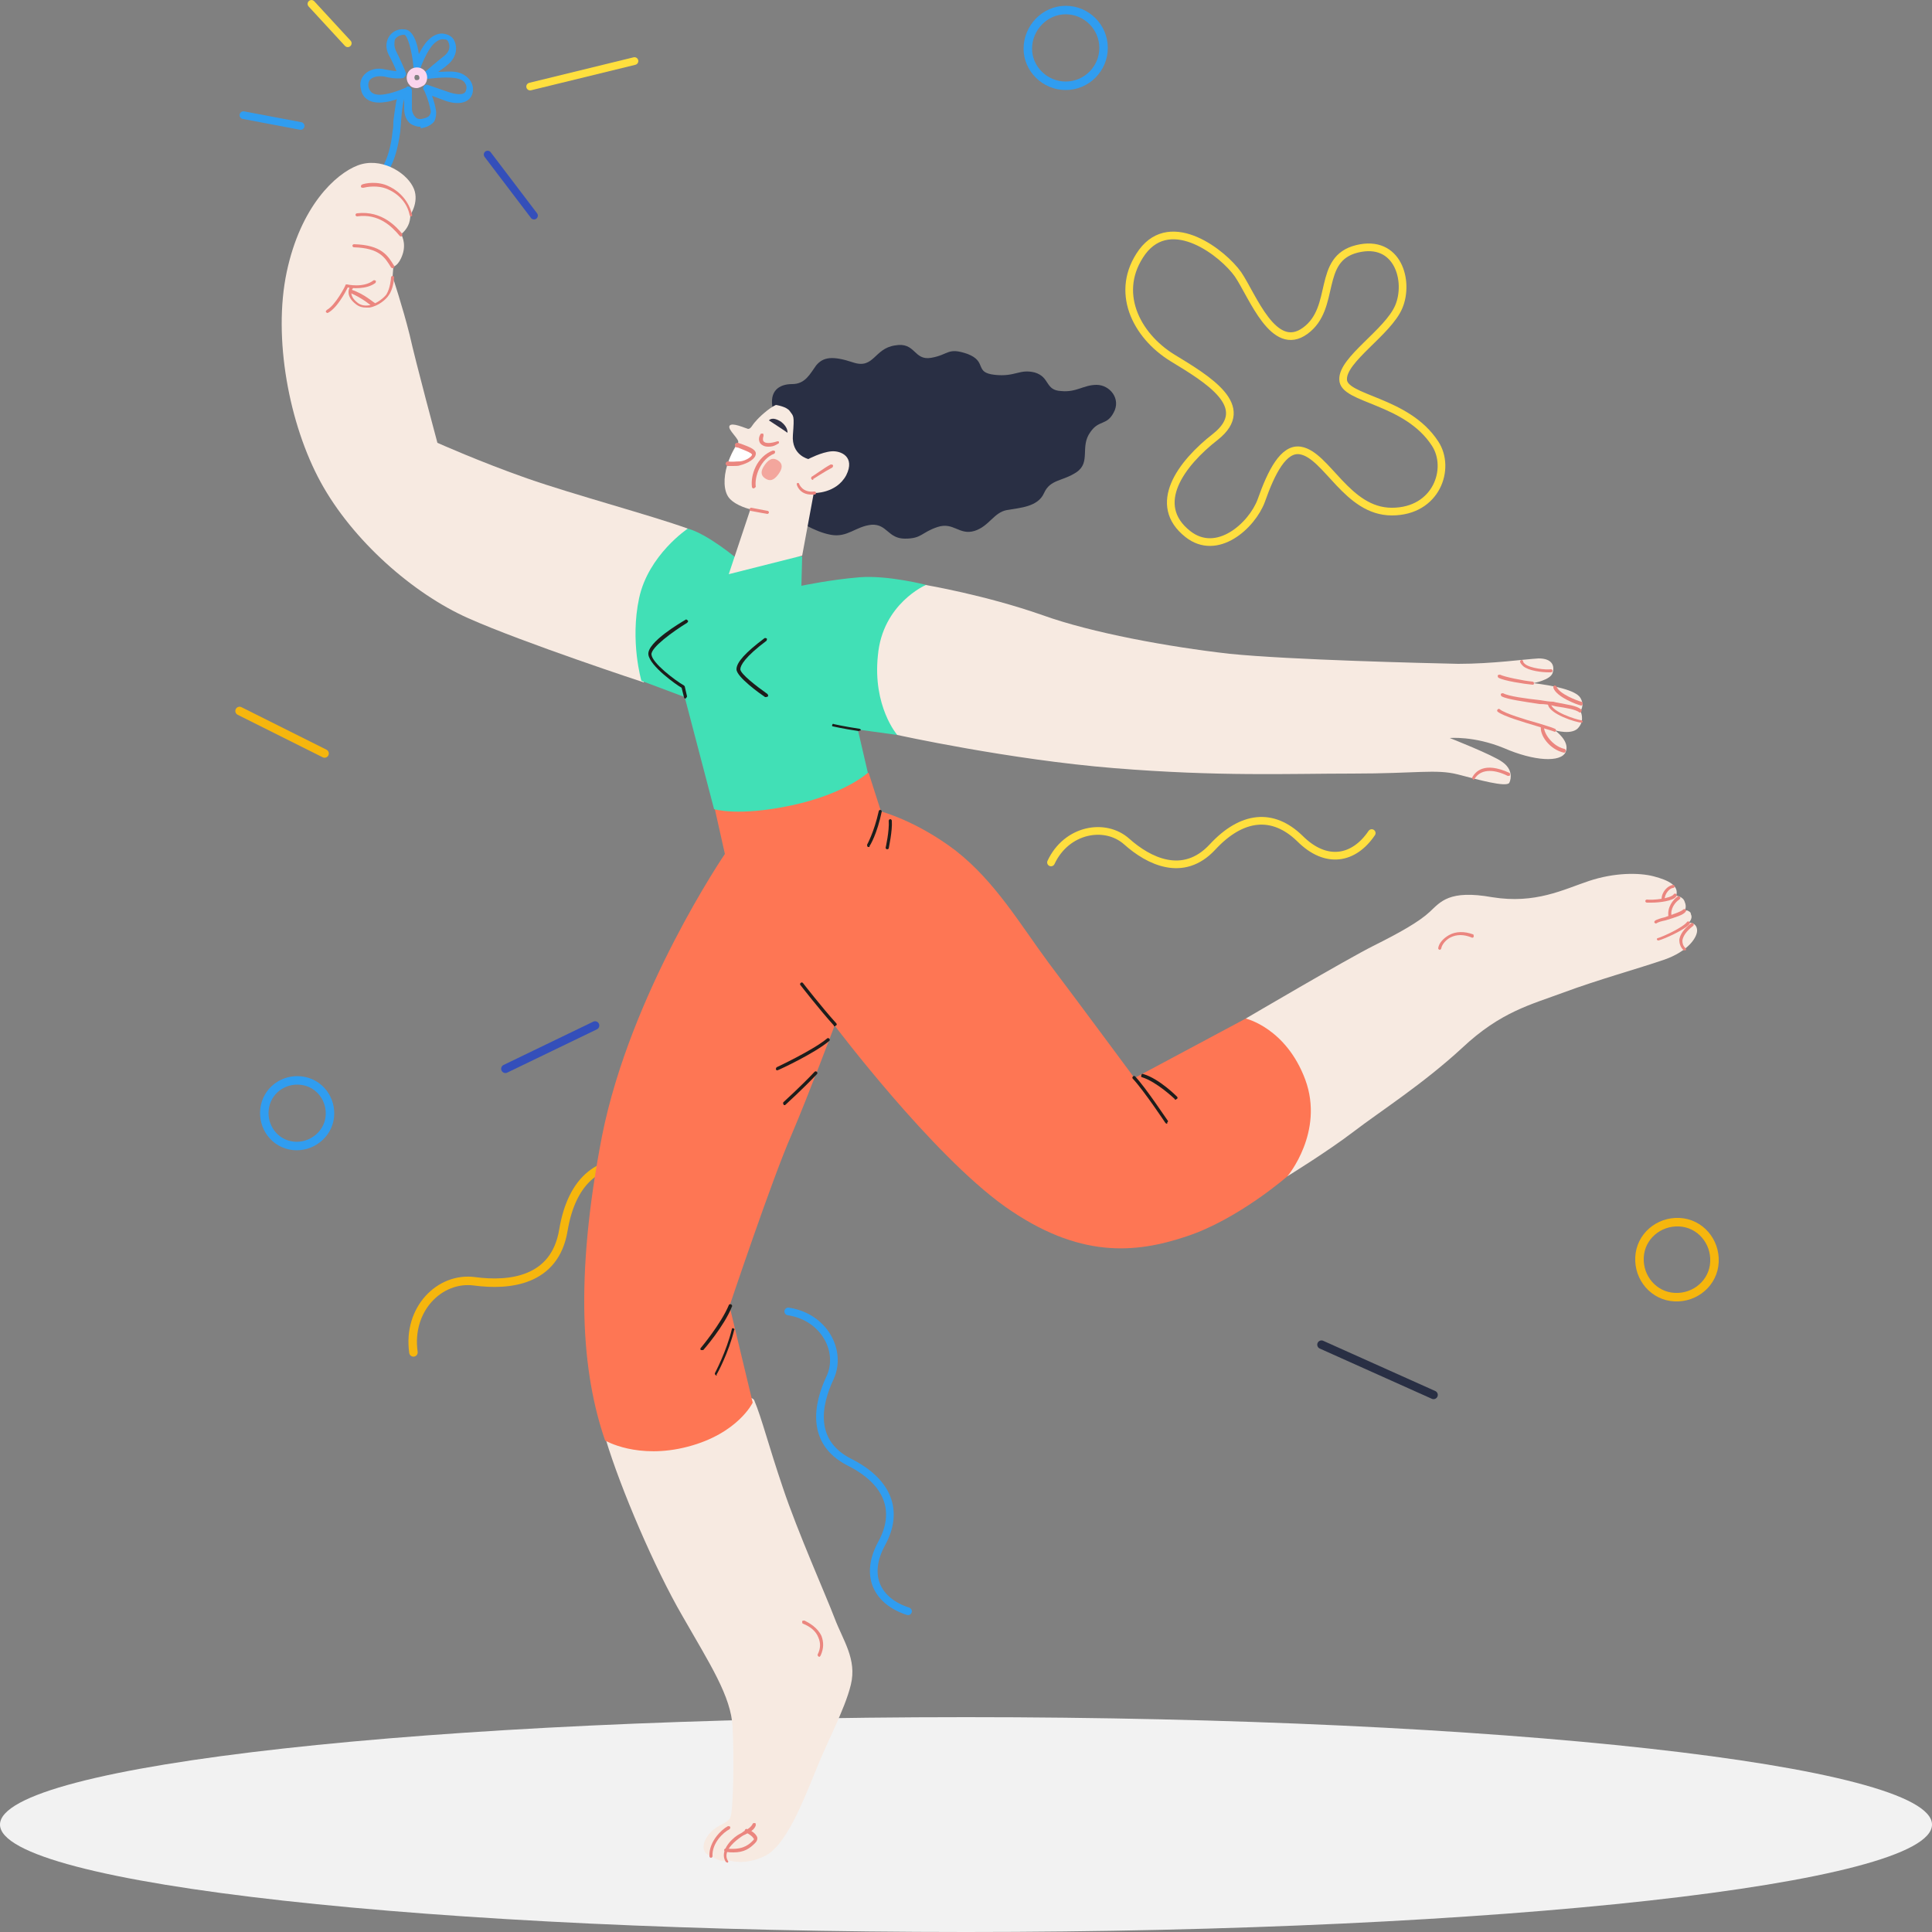 <!--?xml version="1.0" encoding="utf-8"?-->
<!-- Generator: Adobe Illustrator 22.0.0, SVG Export Plug-In . SVG Version: 6.00 Build 0)  -->
<svg version="1.1" id="圖層_1" xmlns="http://www.w3.org/2000/svg" xmlns:xlink="http://www.w3.org/1999/xlink" x="0px" y="0px" viewBox="0 0 250 250" style="enable-background:new 0 0 250 250;" xml:space="preserve" width="250" height="250">
<rect x="0" y="0" width="250" height="250" fill="#808080" stroke="none"/>
<style type="text/css">
	.st0{clip-path:url(#SVGID_2_);}
	.st1{fill:#F2F2F2;}
	.st2{fill:#F7EAE1;}
	.st3{fill:#EB867F;}
	.st4{fill:#FE7654;}
	.st5{fill:#309DF0;}
	.st6{fill:#FAD4ED;}
	.st7{fill:#41E0B6;}
	.st8{fill:#292F44;}
	.st9{fill:#FFFFFF;}
	.st10{opacity:0.42;}
	.st11{fill:#EF473E;}
	.st12{fill:#303145;}
	.st13{fill:#1D1D1B;}
	.st14{fill:none;stroke:#344FBA;stroke-width:1.098;stroke-linecap:round;stroke-linejoin:round;}
	.st15{fill:none;stroke:#292F44;stroke-width:1.098;stroke-linecap:round;stroke-linejoin:round;}
	.st16{fill:none;stroke:#F6B60D;stroke-width:1.098;stroke-linecap:round;stroke-linejoin:round;}
	.st17{fill:none;stroke:#FFDF3E;stroke-width:0.993;stroke-linecap:round;stroke-linejoin:round;}
	.st18{fill:none;stroke:#309DF0;stroke-width:0.993;stroke-linecap:round;stroke-linejoin:round;}
	.st19{fill:none;stroke:#F6B60D;stroke-width:1.101;stroke-linecap:round;stroke-linejoin:round;}
	.st20{fill:none;stroke:#309DF0;stroke-width:1.098;stroke-linecap:round;stroke-linejoin:round;}
	.st21{fill:none;stroke:#344FBA;stroke-width:0.993;stroke-linecap:round;stroke-linejoin:round;}

	@keyframes animate-svg-opacity {
		0% {
			opacity: 0;
		}

		100% {
			opacity: 1;
		}
	}

	@keyframes animate-svg-bounceIn {
		0%,20%,40%,60%,80%,to {
			animation-timing-function: cubic-bezier(.215,.61,.355,1)
		}

		0% {
			opacity: 0;
			transform: scale3d(.3,.3,.3)
		}

		20% {
			transform: scale3d(1.1,1.1,1.1)
		}

		40% {
			transform: scale3d(.9,.9,.9)
		}

		60% {
			opacity: 1;
			transform: scale3d(1.03,1.03,1.03)
		}

		80% {
			transform: scale3d(.97,.97,.97)
		}

		to {
			opacity: 1;
			transform: scaleX(1)
		}
	}

	.svg-elem-3 {
		transform-origin: center center;
		animation-duration: .75s;
		animation-name: animate-svg-bounceIn
	}

	@keyframes animate-svg-stroke-60 {
		0% {
			stroke-dashoffset: 14.881px;
			stroke-dasharray: 14.881px;
		}

		100% {
			stroke-dashoffset: 0;
			stroke-dasharray: 14.881px;
		}
	}

	.svg-elem-60 {
		animation: animate-svg-stroke-60 2s ease .75s both,
								animate-svg-fill-60 1s cubic-bezier(0.47, 0, 0.745, 0.715) 0s both;
	}

	@keyframes animate-svg-stroke-61 {
		0% {
			stroke-dashoffset: 17.89px;
			stroke-dasharray: 17.89px;
		}

		100% {
			stroke-dashoffset: 0;
			stroke-dasharray: 17.89px;
		}
	}

	.svg-elem-61 {
		animation: animate-svg-stroke-61 2s ease .75s both,
								animate-svg-fill-61 1s cubic-bezier(0.47, 0, 0.745, 0.715) 0s both;
	}

	@keyframes animate-svg-stroke-62 {
		0% {
			stroke-dashoffset: 59.578px;
			stroke-dasharray: 59.578px;
		}

		100% {
			stroke-dashoffset: 0;
			stroke-dasharray: 59.578px;
		}
	}

	.svg-elem-62 {
		animation: animate-svg-stroke-62 2s ease .75s both,
								animate-svg-fill-62 1s cubic-bezier(0.47, 0, 0.745, 0.715) 0s both;
	}

	@keyframes animate-svg-stroke-63 {
		0% {
			stroke-dashoffset: 175.904px;
			stroke-dasharray: 175.904px;
		}

		100% {
			stroke-dashoffset: 0;
			stroke-dasharray: 175.904px;
		}
	}

	.svg-elem-63 {
		animation: animate-svg-stroke-63 2s ease .75s both,
								animate-svg-fill-63 1s cubic-bezier(0.47, 0, 0.745, 0.715) 0s both;
	}

	@keyframes animate-svg-stroke-64 {
		0% {
			stroke-dashoffset: 50.511px;
			stroke-dasharray: 50.511px;
		}

		100% {
			stroke-dashoffset: 0;
			stroke-dasharray: 50.511px;
		}
	}

	.svg-elem-64 {
		animation: animate-svg-stroke-64 2s ease .75s both,
								animate-svg-fill-64 1s cubic-bezier(0.47, 0, 0.745, 0.715) 0s both;
	}

	@keyframes animate-svg-stroke-65 {
		0% {
			stroke-dashoffset: 50.374px;
			stroke-dasharray: 50.374px;
		}

		100% {
			stroke-dashoffset: 0;
			stroke-dasharray: 50.374px;
		}
	}

	.svg-elem-65 {
		animation: animate-svg-stroke-65 2s ease .75s both,
								animate-svg-fill-65 1s cubic-bezier(0.47, 0, 0.745, 0.715) 0s both;
	}

	@keyframes animate-svg-stroke-66 {
		0% {
			stroke-dashoffset: 14.298px;
			stroke-dasharray: 14.298px;
		}

		100% {
			stroke-dashoffset: 0;
			stroke-dasharray: 14.298px;
		}
	}

	.svg-elem-66 {
		animation: animate-svg-stroke-66 2s ease .75s both,
								animate-svg-fill-66 1s cubic-bezier(0.47, 0, 0.745, 0.715) 0s both;
	}

	@keyframes animate-svg-stroke-67 {
		0% {
			stroke-dashoffset: 32.547px;
			stroke-dasharray: 32.547px;
		}

		100% {
			stroke-dashoffset: 0;
			stroke-dasharray: 32.547px;
		}
	}

	.svg-elem-67 {
		animation: animate-svg-stroke-67 2s ease .75s both,
								animate-svg-fill-67 1s cubic-bezier(0.47, 0, 0.745, 0.715) 0s both;
	}

	@keyframes animate-svg-stroke-68 {
		0% {
			stroke-dashoffset: 32.76px;
			stroke-dasharray: 32.76px;
		}

		100% {
			stroke-dashoffset: 0;
			stroke-dasharray: 32.76px;
		}
	}

	.svg-elem-68 {
		animation: animate-svg-stroke-68 2s ease .75s both,
								animate-svg-fill-68 1s cubic-bezier(0.47, 0, 0.745, 0.715) 0s both;
	}

	@keyframes animate-svg-stroke-69 {
		0% {
			stroke-dashoffset: 28.73px;
			stroke-dasharray: 28.73px;
		}

		100% {
			stroke-dashoffset: 0;
			stroke-dasharray: 28.73px;
		}
	}

	.svg-elem-69 {
		animation: animate-svg-stroke-69 2s ease .75s both,
								animate-svg-fill-69 1s cubic-bezier(0.47, 0, 0.745, 0.715) 0s both;
	}

	@keyframes animate-svg-stroke-70 {
		0% {
			stroke-dashoffset: 9.531px;
			stroke-dasharray: 9.531px;
		}

		100% {
			stroke-dashoffset: 0;
			stroke-dasharray: 9.531px;
		}
	}

	.svg-elem-70 {
		animation: animate-svg-stroke-70 2s ease .75s both,
								animate-svg-fill-70 1s cubic-bezier(0.47, 0, 0.745, 0.715) 0s both;
	}

	@keyframes animate-svg-stroke-71 {
		0% {
			stroke-dashoffset: 8.935px;
			stroke-dasharray: 8.935px;
		}

		100% {
			stroke-dashoffset: 0;
			stroke-dasharray: 8.935px;
		}
	}

	.svg-elem-71 {
		animation: animate-svg-stroke-71 2s ease .75s both,
								animate-svg-fill-71 1s cubic-bezier(0.47, 0, 0.745, 0.715) 0s both;
	}

	@keyframes animate-svg-stroke-72 {
		0% {
			stroke-dashoffset: 15.897px;
			stroke-dasharray: 15.897px;
		}

		100% {
			stroke-dashoffset: 0;
			stroke-dasharray: 15.897px;
		}
	}

	.svg-elem-72 {
		animation: animate-svg-stroke-72 2s ease .75s both,
								animate-svg-fill-72 1s cubic-bezier(0.47, 0, 0.745, 0.715) 0s both;
	}

	@keyframes animate-svg-stroke-73 {
		0% {
			stroke-dashoffset: 11.92px;
			stroke-dasharray: 11.92px;
		}

		100% {
			stroke-dashoffset: 0;
			stroke-dasharray: 11.92px;
		}
	}

	.svg-elem-73 {
		animation: animate-svg-stroke-73 2s ease .75s both,
								animate-svg-fill-73 1s cubic-bezier(0.47, 0, 0.745, 0.715) 0s both;
	}

</style>
<g>
	<defs>
		<rect id="SVGID_1_" width="250" height="250" class="svg-elem-1"></rect>
	</defs>
	<clipPath id="SVGID_2_">
		<use xlink:href="#SVGID_1_" style="overflow:visible;"></use>
	</clipPath>
	<g class="st0">
		<path class="st1 svg-elem-2" d="M125,250c69,0,125-6.2,125-13.9c0-7.7-56-13.9-125-13.9c-69,0-125,6.2-125,13.9C0,243.8,56,250,125,250z"></path>
	</g>
</g>
<g>
	<g>
		<path class="st14 svg-elem-60" d="M65.4,138.3l11.6-5.6"></path>
		<path class="st15 svg-elem-61" d="M171,174l14.5,6.5"></path>
		<path class="st16 svg-elem-62" d="M53.5,175c-0.8-5.6,3.4-9.8,7.9-9.2c4.5,0.6,10.4,0,11.5-6.6c1.1-6.6,4.8-9.6,10.4-8.5
			c5.6,1.1,8.7-2,8.8-6.9"></path>
		<path class="st17 svg-elem-63" d="M153.7,69.1c-4.8-3.8-0.9-9.1,3.6-12.6c4.9-3.9-1-7.4-5.6-10.2c-4.7-2.9-7.6-8.6-3.9-13.7
			c3.8-5.1,10.5,0.2,12.4,2.9c1.9,2.8,4.6,10.3,8.7,7.3c4.1-3,1.4-9.3,6.7-10.6c5.3-1.3,6.8,4.2,5.4,7.5c-1.4,3.3-7.3,6.8-7.2,9.4
			c0,2.6,8.2,2.6,11.9,8.3c2.1,3.2,0.2,8.8-5.6,8.8c-5.8,0-8.4-7.3-11.8-7.9c-2.2-0.4-3.8,2.8-5.1,6.5C162,68,157.5,72.1,153.7,69.1
			z"></path>
		<path class="st18 svg-elem-64" d="M102,169.7c4.7,0.7,7,5.2,5.4,8.6c-1.6,3.4-2.6,8.3,2.5,10.9c5,2.5,6.5,6.3,4.2,10.5
			c-2.3,4.2-0.6,7.5,3.4,8.8"></path>
		<path class="st17 svg-elem-65" d="M136,111.6c2-4.3,7-5.2,9.8-2.7c2.8,2.5,7.3,4.8,11.1,0.7c3.8-4.1,7.8-4.5,11.3-1.1c3.4,3.4,7,2.7,9.3-0.7"></path>
		<path class="st16 svg-elem-66" d="M31,92l11,5.5"></path>
		<path class="st19 svg-elem-67" d="M221.8,163.8c0.4-2.7-1.4-5.2-4-5.6c-2.7-0.4-5.2,1.4-5.6,4c-0.4,2.7,1.4,5.2,4,5.6
			C218.9,168.2,221.4,166.4,221.8,163.8z"></path>
		<path class="st20 svg-elem-68" d="M137.9,11.1c2.7,0,4.9-2.2,4.9-4.9c0-2.7-2.2-4.9-4.9-4.9S133,3.6,133,6.3C133,8.9,135.2,11.1,137.9,11.1z"></path>
		<path class="st20 svg-elem-69" d="M42.6,145c0.5-2.3-0.9-4.6-3.2-5.1c-2.3-0.5-4.6,0.9-5.1,3.2c-0.5,2.3,0.9,4.6,3.2,5.1
			C39.8,148.7,42.1,147.2,42.6,145z"></path>
	</g>
	<path class="st18 svg-elem-70" d="M31.5,14.9l7.4,1.4"></path>
	<path class="st17 svg-elem-71" d="M40.3,0.5L45,5.6"></path>
	<path class="st17 svg-elem-72" d="M68.6,11.2l13.5-3.3"></path>
	<path class="st21 svg-elem-73" d="M63.1,20l6,7.9"></path>
</g>
<g class="svg-elem-3">
	<path class="st2" d="M78.4,186.3c1.9,6.3,6.3,16.6,9.9,22.8c3.6,6.3,6.3,10.4,6.5,14.4c0.2,3.9,0.1,10.8-0.3,11.7s-2.2,0.9-3.2,2.8
		c-0.9,1.9,0.8,2.2,0.8,2.2s1.1,0.9,2.1,0.5c0,0,2.2,0.8,4.9-0.6c2.6-1.4,4.7-6.7,6.3-10.6c1.5-3.9,3.9-8.2,4.7-11.5s-1-5.7-2.1-8.6
		c-1.1-2.9-4.8-11.2-6.7-16.9c-1.9-5.6-2.7-8.9-3.7-11.3C96.5,179,78.4,186.3,78.4,186.3z"></path>
	<g>
		<path class="st3" d="M106,214.4C105.9,214.4,105.9,214.4,106,214.4c-0.2-0.1-0.2-0.2-0.2-0.3c0.4-0.8,0.4-1.5,0.1-2.2
			c-0.3-0.8-1-1.4-2-1.8c-0.1,0-0.1-0.2-0.1-0.3s0.2-0.1,0.3-0.1c0.6,0.3,1.7,0.9,2.2,2c0.3,0.8,0.3,1.6-0.1,2.5
			C106.1,214.4,106,214.4,106,214.4z"></path>
	</g>
	<g>
		<path class="st3" d="M94.1,241c-0.1,0-0.1,0-0.2-0.1c-0.8-1.3,0.6-2.8,1.5-3.4c0.3-0.2,0.6-0.3,0.8-0.5c0.6-0.3,1-0.6,1.2-1
			c0-0.1,0.2-0.1,0.3-0.1c0.1,0,0.1,0.2,0.1,0.3c-0.2,0.6-0.8,0.9-1.4,1.2c-0.3,0.1-0.5,0.3-0.8,0.5c-0.8,0.6-2.1,1.8-1.4,2.9
			c0.1,0.1,0,0.2-0.1,0.3C94.2,241,94.1,241,94.1,241z"></path>
	</g>
	<g>
		<path class="st3" d="M92,240.4c-0.1,0-0.2-0.1-0.2-0.2c-0.1-1.9,1.6-3.5,2.4-3.9c0.1,0,0.2,0,0.3,0.1c0,0.1,0,0.2-0.1,0.3
			c-0.8,0.4-2.3,1.8-2.2,3.5C92.2,240.3,92.1,240.4,92,240.4C92,240.4,92,240.4,92,240.4z"></path>
	</g>
	<g>
		<path class="st3" d="M94.9,239.7c-0.3,0-0.6,0-1-0.1c-0.1,0-0.2-0.1-0.2-0.2c0-0.1,0.1-0.2,0.2-0.2c2,0.2,2.8-0.3,3.5-1
			c0.2-0.2,0.2-0.3,0.1-0.3c-0.1-0.3-0.8-0.7-1-0.8c-0.1,0-0.2-0.2-0.1-0.3c0-0.1,0.2-0.2,0.3-0.1c0.1,0,1.1,0.4,1.3,1.1
			c0,0.2,0,0.4-0.3,0.7C97,239.2,96.3,239.7,94.9,239.7z"></path>
	</g>
	<path class="st2" d="M161.2,131.8c0,0,13.1-7.7,16.5-9.4c3.4-1.7,5.9-3.1,7.3-4.4c1.4-1.3,2.5-2.9,8.1-1.9c5.6,0.9,9.2-1,12.5-2.1
		c3.3-1.1,6.5-1.1,8.4-0.6c1.9,0.5,3.3,1.2,2.9,2.5c0,0,0.9,0.1,1.1,0.8c0.3,0.7,0,1.1,0,1.1c0.2,0,0.4,0,0.5,0.1
		c0.2,0.1,0.3,0.2,0.3,0.4c0.3,0.6-0.3,1.1-0.3,1.1s1-0.1,1.1,0.9c0.1,0.9-1.1,2.8-4.3,3.9c-3.2,1.1-8.6,2.6-12.9,4.2
		c-4.3,1.6-8.2,2.5-13.2,7.2c-5.1,4.7-10.6,8.2-14,10.8c-3.4,2.6-8.6,5.8-8.6,5.8L161.2,131.8z"></path>
	<g>
		<path class="st3" d="M213.7,116.8c-0.3,0-0.5,0-0.6,0c-0.1,0-0.2-0.1-0.2-0.2c0-0.1,0.1-0.2,0.2-0.2c0.7,0.1,3.1-0.1,3.5-0.7
			c0.1-0.1,0.2-0.1,0.3,0c0.1,0.1,0.1,0.2,0,0.3C216.5,116.6,214.7,116.8,213.7,116.8z"></path>
	</g>
	<g>
		<path class="st3" d="M214.3,119.5c-0.1,0-0.1,0-0.2-0.1c-0.1-0.1,0-0.2,0.1-0.3c0.2-0.1,0.7-0.3,1.2-0.4c0.8-0.3,2.1-0.7,2.4-1
			c0.1-0.1,0.2-0.1,0.3,0c0.1,0.1,0.1,0.2,0,0.3c-0.3,0.4-1.3,0.7-2.6,1.1C215,119.2,214.6,119.3,214.3,119.5
			C214.4,119.5,214.3,119.5,214.3,119.5z"></path>
	</g>
	<g>
		<path class="st3" d="M214.6,121.7c-0.1,0-0.2-0.1-0.2-0.1c0-0.1,0-0.2,0.1-0.2c0.7-0.2,3.3-1.4,3.8-2.1c0.1-0.1,0.2-0.1,0.3,0
			c0.1,0.1,0.1,0.2,0,0.3C218,120.3,215.4,121.5,214.6,121.7C214.6,121.7,214.6,121.7,214.6,121.7z"></path>
	</g>
	<g>
		<path class="st3" d="M217.9,123c-0.1,0-0.1,0-0.1-0.1c-0.4-0.4-0.5-0.9-0.5-1.3c0.1-0.7,0.6-1.4,1.5-2.1c0.1-0.1,0.2-0.1,0.3,0
			c0.1,0.1,0.1,0.2,0,0.3c-0.9,0.7-1.3,1.3-1.4,1.9c0,0.4,0.1,0.7,0.4,1c0.1,0.1,0.1,0.2,0,0.3C218,122.9,217.9,123,217.9,123z"></path>
	</g>
	<g>
		<path class="st3" d="M215.2,116.6C215.2,116.6,215.2,116.6,215.2,116.6c-0.1,0-0.2-0.1-0.2-0.2c0-1,0.8-1.8,1.5-1.9
			c0.1,0,0.2,0.1,0.2,0.2s-0.1,0.2-0.2,0.2c-0.4,0-1.1,0.7-1.1,1.5C215.4,116.5,215.3,116.6,215.2,116.6z"></path>
	</g>
	<g>
		<path class="st3" d="M216.1,118.8c-0.1,0-0.2-0.1-0.2-0.2c-0.2-1.2,0.6-2.2,1.2-2.6c0.1-0.1,0.2,0,0.3,0.1c0.1,0.1,0,0.2-0.1,0.3
			c-0.5,0.3-1.2,1.2-1,2.1C216.3,118.6,216.2,118.7,216.1,118.8C216.1,118.8,216.1,118.8,216.1,118.8z"></path>
	</g>
	<g>
		<path class="st3" d="M186.3,122.9C186.3,122.9,186.3,122.8,186.3,122.9c-0.1,0-0.2-0.1-0.2-0.2c0.1-0.7,0.7-1.3,1.4-1.7
			c0.9-0.5,2-0.5,3.1-0.1c0.1,0,0.1,0.2,0.1,0.3c0,0.1-0.2,0.2-0.3,0.1c-1-0.4-1.9-0.4-2.7,0c-0.6,0.3-1.1,0.9-1.2,1.4
			C186.5,122.8,186.4,122.9,186.3,122.9z"></path>
	</g>
	<path class="st4" d="M92.5,104.7l1.3,5.8c0,0-12.2,17.9-15.9,36.5c-3.6,18.6-2.6,30.7,0.4,39.4c0,0,4.2,2.5,10.7,0.8
		c6.5-1.7,8.4-5.7,8.4-5.7l-3-12.5c0,0,5.6-16.7,8-22.1c2.3-5.4,5.6-14.2,5.6-14.2s12.5,16.6,22,23.4c9.6,6.8,16.9,6.1,23.5,3.9
		c6.7-2.2,13.1-7.8,13.1-7.8s4.8-5.7,2.3-12.5c-2.5-6.7-7.7-7.9-7.7-7.9l-14.4,7.7c0,0-7.4-10-11.1-14.9c-3.7-5-6.9-10.5-12-14.5
		c-5.1-3.9-9.7-5.1-9.7-5.1l-1.6-5L92.5,104.7z"></path>
	<g>
		<path class="st5" d="M50,22.4c-0.1,0-0.2,0-0.3-0.1c-0.2-0.1-0.3-0.4-0.2-0.7c0.6-1,1.1-2.6,1.3-4.6c0.1-0.5,0.1-0.9,0.1-1.3
			c0.2-1.5,0.3-2.6,0.7-3.7c0.1-0.3,0.4-0.4,0.6-0.3c0.3,0.1,0.4,0.4,0.3,0.6c-0.4,0.9-0.5,2-0.6,3.4c0,0.4-0.1,0.9-0.1,1.3
			c-0.3,2.2-0.8,3.9-1.5,5C50.3,22.4,50.2,22.4,50,22.4z"></path>
	</g>
	<g>
		<path class="st5" d="M54.3,16.4c-0.4,0-0.9-0.2-1.2-0.4c-0.5-0.4-0.8-1.1-0.8-1.9c0-0.6,0-1.1,0-1.6c-0.6,0.2-1.5,0.6-2.4,0.7
			c-2.4,0.4-3.1-0.9-3.2-1.7c0,0,0,0,0,0c-0.2-0.7,0-1.4,0.5-1.9c0.6-0.6,1.6-0.9,2.7-0.6c0.6,0.1,1.1,0.2,1.4,0.2
			c-0.2-0.5-0.6-1.4-1-2.1c-0.4-0.8-0.4-1.6,0-2.3c0.4-0.7,1.2-1.1,2-1c1.1,0,1.7,1.7,1.9,3.2c0.3-0.6,0.7-1.3,1.2-1.8
			c0.7-0.7,1.5-1,2.2-0.8c0.5,0.1,1,0.4,1.2,0.9c0.5,1.1,0.1,2.3-0.9,3.1c-0.3,0.3-0.8,0.6-1.2,0.9c0.7,0,1.5-0.1,2.2,0
			c0.9,0.1,1.6,0.6,2,1.2c0.3,0.5,0.4,1.1,0.2,1.7c-0.4,1.1-1.7,1.4-3.3,0.9l-1.9-0.7c0.2,0.5,0.4,1.2,0.5,1.8
			c0.1,0.5,0,1.1-0.2,1.5c-0.4,0.5-1,0.8-1.8,0.9C54.5,16.4,54.4,16.4,54.3,16.4z M52.8,11.2c0.1,0,0.2,0,0.3,0.1
			c0.1,0.1,0.2,0.3,0.2,0.4c0,0,0,1.1,0,2.3c0,0.5,0.2,0.9,0.5,1.2c0.2,0.2,0.4,0.2,0.7,0.2c0.5-0.1,0.9-0.2,1.1-0.5
			c0.1-0.2,0.2-0.4,0.1-0.7c-0.2-1.1-0.8-2.6-0.9-2.6c-0.1-0.2,0-0.4,0.1-0.5c0.1-0.1,0.3-0.2,0.5-0.1l2.9,1c0.4,0.1,1.8,0.5,2-0.3
			c0.1-0.3,0.1-0.6-0.1-0.9c-0.2-0.4-0.7-0.6-1.3-0.7c-1.4-0.2-3.5,0.1-3.5,0.1c-0.2,0-0.4-0.1-0.5-0.3c-0.1-0.2,0-0.4,0.1-0.6
			c0.1-0.1,1.5-1.3,2.4-2c0.8-0.6,0.9-1.3,0.6-1.9c-0.1-0.2-0.2-0.3-0.5-0.3c-0.4-0.1-0.9,0.1-1.4,0.6c-0.9,0.9-1.7,3.1-1.7,3.1
			c-0.1,0.2-0.3,0.4-0.5,0.3c-0.2,0-0.4-0.2-0.4-0.5c-0.2-2.1-0.8-4.1-1.2-4.1c-0.5,0-0.9,0.2-1.2,0.6C51,5.6,51,6,51.2,6.5
			c0.7,1.4,1.3,2.8,1.3,2.9c0.1,0.1,0,0.3,0,0.4c-0.1,0.1-0.2,0.2-0.3,0.3c-0.1,0-0.9,0.2-2.5-0.2c-0.7-0.1-1.4,0-1.8,0.4
			c-0.2,0.2-0.3,0.6-0.2,1l0,0c0.1,0.3,0.3,1.2,2.1,0.9c1.3-0.2,2.8-0.9,2.8-0.9C52.6,11.2,52.7,11.2,52.8,11.2z"></path>
	</g>
	<g>
		<path class="st6" d="M53.9,11.4c-0.3,0-0.7-0.1-0.9-0.4c-0.5-0.5-0.5-1.4,0-1.9c0.5-0.5,1.4-0.5,1.9,0c0.5,0.5,0.5,1.4,0,1.9
			C54.6,11.2,54.2,11.4,53.9,11.4z M53.9,9.7c-0.1,0-0.2,0-0.2,0.1c-0.1,0.1-0.1,0.3,0,0.5c0.1,0.1,0.3,0.1,0.5,0
			c0.1-0.1,0.1-0.3,0-0.5C54.1,9.7,54,9.7,53.9,9.7z"></path>
	</g>
	<path class="st2" d="M89,68.4c-4.7-1.7-14.8-4.4-20.8-6.5c-6-2.1-11.6-4.6-11.6-4.6s-2.8-10.4-3.6-14c-0.9-3.6-2.2-7.5-2.2-7.5
		l0.1-1.3c0,0,0.7-0.1,1.2-1.6c0.5-1.5-0.2-2.6-0.2-2.6c0.4-0.3,0.7-0.7,0.9-1.1c0.2-0.4,0.3-0.9,0.3-1.4c0,0,1.3-1.9,0.3-3.7
		c-1-1.9-4.2-3.8-7.1-2.7s-7.4,5.3-9.2,13.8c-1.8,8.5,0.3,19.7,4.4,27.2s11.9,14.4,19.1,17.6c7.2,3.2,22.7,8.3,22.7,8.3L89,68.4z"></path>
	<g>
		<path class="st3" d="M53.2,28c-0.1,0-0.2-0.1-0.2-0.2c-0.3-1.5-1.4-2.7-2.8-3.3c-1.3-0.6-2.8-0.3-3.2-0.2c-0.1,0-0.2,0-0.3-0.1
			c0-0.1,0-0.2,0.1-0.3c0.4-0.2,2.1-0.5,3.5,0.2c1.5,0.7,2.6,2,3,3.6C53.4,27.9,53.3,28,53.2,28C53.2,28,53.2,28,53.2,28z"></path>
	</g>
	<g>
		<path class="st3" d="M51.9,30.6c-0.1,0-0.1,0-0.2-0.1c-1-1.2-2.7-2.9-5.5-2.5c-0.1,0-0.2-0.1-0.2-0.2s0.1-0.2,0.2-0.2
			c3.3-0.4,5.2,1.9,5.8,2.6c0.1,0.1,0.1,0.2,0,0.3C52,30.5,52,30.6,51.9,30.6z"></path>
	</g>
	<g>
		<path class="st3" d="M50.8,34.7c-0.1,0-0.1,0-0.2-0.1c-0.8-1.3-1.5-2.5-4.8-2.6c-0.1,0-0.2-0.1-0.2-0.2c0-0.1,0.1-0.2,0.2-0.2
			c3.6,0.1,4.4,1.5,5.2,2.8c0.1,0.1,0,0.2-0.1,0.3C50.9,34.7,50.9,34.7,50.8,34.7z"></path>
	</g>
	<g>
		<path class="st3" d="M42.4,40.5c-0.1,0-0.1,0-0.2-0.1c-0.1-0.1,0-0.2,0.1-0.3c1.1-0.6,2.4-3.1,2.4-3.2c0-0.1,0.1-0.1,0.2-0.1
			c0,0,2.1,0.5,3.4-0.5c0.1-0.1,0.2,0,0.3,0c0.1,0.1,0,0.2,0,0.3c-1.2,0.9-3.1,0.7-3.6,0.6C44.7,37.8,43.6,39.9,42.4,40.5
			C42.5,40.5,42.5,40.5,42.4,40.5z"></path>
	</g>
	<g>
		<path class="st3" d="M47.4,39.8c-0.5,0-0.9-0.1-1.3-0.4c-1.6-1.2-0.8-2.3-0.8-2.3c0.1-0.1,0.2-0.1,0.3,0c0.1,0.1,0.1,0.2,0,0.3
			c0,0-0.6,0.8,0.7,1.8c0.4,0.3,0.9,0.4,1.5,0.3c1-0.2,1.9-1,2.2-1.4c0.5-0.8,0.6-2.1,0.6-2.2c0-0.1,0.1-0.2,0.2-0.2
			c0.1,0,0.2,0.1,0.2,0.2c0,0.1-0.1,1.5-0.7,2.3c-0.3,0.5-1.3,1.4-2.5,1.6C47.7,39.8,47.5,39.8,47.4,39.8z"></path>
	</g>
	<g>
		<path class="st3" d="M48.2,39.6c0,0-0.1,0-0.1,0c0,0-1.3-1.1-2.8-1.7c-0.1,0-0.2-0.1-0.1-0.3c0-0.1,0.2-0.2,0.3-0.1
			c1.6,0.5,2.9,1.7,3,1.7c0.1,0.1,0.1,0.2,0,0.3C48.3,39.6,48.3,39.6,48.2,39.6z"></path>
	</g>
	<path class="st7" d="M95.5,72.4c0,0-3.9-3.3-6.5-4c0,0-5.1,3.4-6.3,9C81.5,83,83,88.1,83,88.1l5.6,2.1l3.8,14.5c0,0,3.1,1,10.1-0.5
		c6.9-1.5,9.8-4.2,9.8-4.2l-1.3-5.6l5.1,0.7l3.8-19.4c0,0-5-1.3-8.7-1c-3.7,0.3-7.5,1.1-7.5,1.1l0.1-3.8L95.5,72.4z"></path>
	<path class="st8" d="M100,52.9c-0.5-2.3,0.8-3.2,2.5-3.2c1.7,0,2.3-1.3,3.1-2.4c0.9-1.1,2.1-1.3,4.8-0.4c2.7,0.9,2.7-1.8,5.4-2.2
		c2.7-0.5,2.4,2,4.7,1.6c2.3-0.4,2.1-1.4,4.7-0.5c2.6,1,0.8,2.4,3.5,2.7c2.7,0.3,3.2-0.8,5.2-0.3c2,0.6,1.3,2.3,3.4,2.4
		c2,0.2,2.9-0.8,4.6-0.8c1.7,0,3.2,1.8,2.2,3.6c-0.9,1.7-1.9,0.9-3,2.5c-1.4,1.9,0.1,3.9-1.8,5.2c-1.8,1.2-3.4,0.9-4.2,2.7
		c-0.8,1.8-3.1,1.9-4.8,2.2c-1.7,0.3-2.3,2.1-4.2,2.7c-2,0.6-2.7-1.2-4.8-0.5c-2.1,0.7-2,1.5-4.2,1.5c-2.2,0-2.3-1.9-4.3-1.8
		c-2.1,0.2-3.1,1.7-5.3,1.3c-2.2-0.4-4.5-2-4.5-2L100,52.9z"></path>
	<path class="st2" d="M100.4,52.4c-0.9,0.4-2.2,1.6-2.6,2.1c-0.5,0.5-0.6,1-1,1c-0.4-0.1-2.1-0.9-2.4-0.4c-0.3,0.5,1.4,1.8,1.1,2.2
		s-0.9,1.3-1.4,2.9c-0.5,1.6-0.5,3.4,0.3,4.3c0.9,1,2.7,1.4,2.7,1.4l-2.8,8.4l9.5-2.4l1.5-8.1c0,0,2.9,0.1,4.2-2.3
		c1.2-2.4-0.7-3.2-1.9-3.1c-1.3,0.1-3,1-3,1s-2.2-0.5-2-3.1c0.2-2.6,0.1-2.4-0.4-3.1C101.8,52.6,100.4,52.4,100.4,52.4z"></path>
	<g>
		<path class="st3" d="M105.2,62.1c-0.1,0-0.1,0-0.2-0.1c-0.1-0.1,0-0.2,0-0.3c0.1,0,1.7-1.2,2.5-1.6c0.1,0,0.2,0,0.3,0.1
			c0,0.1,0,0.2-0.1,0.3c-0.8,0.4-2.5,1.5-2.5,1.5C105.3,62.1,105.2,62.1,105.2,62.1z"></path>
	</g>
	<g>
		<path class="st3" d="M105,64c-1.6,0-1.9-1.3-1.9-1.3c0-0.1,0-0.2,0.1-0.2c0.1,0,0.2,0,0.2,0.1c0,0,0.4,1.2,2,1
			c0.1,0,0.2,0.1,0.2,0.2c0,0.1-0.1,0.2-0.2,0.2C105.3,64,105.1,64,105,64z"></path>
	</g>
	<g>
		<path class="st3" d="M97.5,63.2c-0.1,0-0.2-0.1-0.2-0.2c-0.2-1.5,0.6-3.9,2.7-4.7c0.1,0,0.2,0,0.3,0.1c0,0.1,0,0.2-0.1,0.3
			c-1.8,0.7-2.6,3-2.4,4.3C97.7,63.1,97.6,63.2,97.5,63.2C97.5,63.2,97.5,63.2,97.5,63.2z"></path>
	</g>
	<g>
		<path class="st3" d="M99.4,57.8c-0.5,0-0.8-0.2-1-0.4c-0.2-0.3-0.3-0.7,0-1.2c0-0.1,0.2-0.1,0.3-0.1c0.1,0,0.1,0.2,0.1,0.3
			c-0.1,0.3-0.1,0.6,0,0.7c0.2,0.3,0.9,0.3,1.8,0c0.1,0,0.2,0,0.2,0.1c0,0.1,0,0.2-0.1,0.2C100.1,57.8,99.7,57.8,99.4,57.8z"></path>
	</g>
	<path class="st9" d="M95.4,57.6c0.4,0.2,2.1,0.6,2.2,1.1c0.1,0.5-1,1.1-1.8,1.2c-0.5,0.1-1.1,0.1-1.6,0
		C94.5,59.1,94.9,58.3,95.4,57.6z"></path>
	<g>
		<path class="st3" d="M94.9,60.3c-0.2,0-0.5,0-0.7,0c-0.2,0-0.3-0.2-0.3-0.3c0-0.2,0.2-0.3,0.3-0.3c0.5,0.1,1,0,1.6,0
			c0.8-0.1,1.6-0.7,1.5-0.9c-0.1-0.2-0.6-0.4-1.6-0.8c-0.2-0.1-0.3-0.1-0.4-0.1c-0.2-0.1-0.2-0.2-0.2-0.4c0.1-0.2,0.2-0.2,0.4-0.2
			c0.1,0,0.2,0.1,0.3,0.1c1.1,0.4,1.9,0.7,2,1.2c0.1,0.8-1.2,1.4-2,1.6C95.6,60.3,95.2,60.3,94.9,60.3z"></path>
	</g>
	<g class="st10">
		<path class="st11" d="M100.7,61.4c-0.6,0.8-1.1,0.9-1.7,0.5s-0.6-1,0-1.8c0.6-0.8,1.1-0.9,1.7-0.5C101.3,60,101.3,60.6,100.7,61.4
			z"></path>
	</g>
	<path class="st12" d="M101.9,56c-0.4-0.3-1.8-1.2-2.4-1.6c0,0,0.4-0.6,1.6,0.2C102,55.3,101.9,56,101.9,56z"></path>
	<g>
		<path class="st3" d="M99.3,66.5C99.3,66.5,99.3,66.5,99.3,66.5c0,0-1.2-0.2-2.2-0.4C97,66.1,97,66,97,65.9c0-0.1,0.1-0.2,0.2-0.2
			c1,0.2,2.1,0.4,2.1,0.4c0.1,0,0.2,0.1,0.2,0.2C99.5,66.4,99.4,66.5,99.3,66.5z"></path>
	</g>
	<path class="st2" d="M119.8,75.7c0,0-5.6,2.4-6.2,9.1c-0.7,6.6,2.5,10.3,2.5,10.3s14.5,3.2,28.1,4.3c13.6,1.1,22.5,0.7,30.8,0.7
		s10.8-0.6,13.6,0.1c2.7,0.7,6.3,1.7,6.7,1.1c0.3-0.6,0.4-1.8-0.9-2.7c-1.2-0.9-6.8-3.1-6.8-3.1s3.1-0.3,7,1.3
		c3.9,1.7,7.4,1.9,8,0.5c0.6-1.4-1.4-2.8-1.4-2.8s2.3,0.7,3.1-0.4c0.8-1,0.2-2.1,0.2-2.1s0.6-0.7,0-1.7c-0.6-1-3.5-1.6-6.1-1.9
		c0,0,2.2-0.4,2.5-1.3c0.3-0.9,0-1.9-1.8-1.9c-1.8,0.1-6,0.7-10.4,0.7c-4.4-0.1-21.6-0.5-29.6-1.3c-7.9-0.9-17.8-2.7-24.2-5
		C127.5,77,119.8,75.7,119.8,75.7z"></path>
	<g>
		<path class="st3" d="M201.2,94.7C201.2,94.7,201.1,94.7,201.2,94.7c-0.5-0.2-1.3-0.4-2.2-0.7c-2-0.6-4.4-1.3-5.2-1.9
			c-0.1-0.1-0.1-0.2,0-0.3s0.2-0.1,0.3,0c0.6,0.5,3.2,1.3,5,1.8c0.9,0.3,1.7,0.5,2.1,0.7c0.1,0,0.2,0.2,0.1,0.3
			C201.3,94.6,201.3,94.7,201.2,94.7z"></path>
	</g>
	<g>
		<path class="st3" d="M204.5,92.2c0,0-0.1,0-0.1,0c-0.5-0.4-1.7-0.6-3.1-0.8l-0.4-0.1c-0.4-0.1-1-0.2-1.7-0.2
			c-1.9-0.3-4.2-0.6-4.9-1c-0.1-0.1-0.1-0.2-0.1-0.3c0.1-0.1,0.2-0.1,0.3-0.1c0.7,0.4,3,0.7,4.8,0.9c0.6,0.1,1.2,0.2,1.7,0.2
			l0.4,0.1c1.5,0.3,2.6,0.4,3.2,0.9c0.1,0.1,0.1,0.2,0,0.3C204.6,92.2,204.5,92.2,204.5,92.2z"></path>
	</g>
	<g>
		<path class="st3" d="M198.3,88.6C198.3,88.6,198.3,88.6,198.3,88.6c-1.1-0.1-3.7-0.5-4.4-0.9c-0.1-0.1-0.1-0.2-0.1-0.3
			c0.1-0.1,0.2-0.1,0.3-0.1c0.6,0.3,3.1,0.8,4.2,0.9c0.1,0,0.2,0.1,0.2,0.2C198.5,88.6,198.4,88.6,198.3,88.6z"></path>
	</g>
	<g>
		<path class="st3" d="M200.4,87c-0.9,0-2.6-0.2-3.3-0.8c-0.2-0.2-0.4-0.4-0.4-0.6c0-0.1,0.1-0.2,0.2-0.2c0.1,0,0.2,0.1,0.2,0.2
			c0,0.1,0.1,0.2,0.2,0.3c0.7,0.6,2.8,0.8,3.4,0.7c0.1,0,0.2,0.1,0.2,0.2c0,0.1-0.1,0.2-0.2,0.2C200.7,87,200.6,87,200.4,87z"></path>
	</g>
	<g>
		<path class="st3" d="M204.6,91.3C204.6,91.3,204.6,91.3,204.6,91.3c-0.5-0.1-3.2-1.1-3.6-2.3c0-0.1,0-0.2,0.1-0.3
			c0.1,0,0.2,0,0.3,0.1c0.3,1,2.8,1.9,3.2,2c0.1,0,0.2,0.1,0.2,0.2C204.8,91.2,204.7,91.3,204.6,91.3z"></path>
	</g>
	<g>
		<path class="st3" d="M204.6,93.5C204.6,93.5,204.6,93.5,204.6,93.5c-0.6,0-4.2-1.1-4.3-2.4c0-0.1,0.1-0.2,0.2-0.2
			c0.1,0,0.2,0.1,0.2,0.2c0.1,1,3.2,2,3.9,2.1c0.1,0,0.2,0.1,0.2,0.2C204.8,93.5,204.7,93.5,204.6,93.5z"></path>
	</g>
	<g>
		<path class="st3" d="M202.4,97.4C202.4,97.4,202.4,97.4,202.4,97.4c-1.9-0.4-3.2-2.3-3-3.4c0-0.1,0.1-0.2,0.2-0.2
			c0.1,0,0.2,0.1,0.2,0.2c-0.1,0.8,1,2.5,2.6,2.9c0.1,0,0.2,0.1,0.2,0.2C202.6,97.3,202.5,97.4,202.4,97.4z"></path>
	</g>
	<g>
		<path class="st3" d="M190.7,100.9C190.6,100.9,190.6,100.8,190.7,100.9c-0.2-0.1-0.2-0.2-0.2-0.3c0.4-0.7,1.5-2.1,4.8-0.6
			c0.1,0,0.1,0.2,0.1,0.3c0,0.1-0.2,0.1-0.3,0.1c-2-1-3.6-0.8-4.3,0.4C190.8,100.8,190.7,100.9,190.7,100.9z"></path>
	</g>
	<g>
		<path class="st13" d="M88.7,90.4c-0.1,0-0.2-0.1-0.2-0.2L88.2,89c-0.7-0.4-4.1-2.8-4.3-4.3c-0.2-1.6,4.3-4.2,4.8-4.5
			c0.1-0.1,0.2,0,0.3,0.1c0.1,0.1,0,0.2-0.1,0.3c-1.8,1.1-4.7,3.2-4.6,4.1c0.1,1.1,3,3.3,4.2,4c0,0,0.1,0.1,0.1,0.1l0.3,1.3
			C88.9,90.2,88.8,90.3,88.7,90.4C88.7,90.4,88.7,90.4,88.7,90.4z"></path>
	</g>
	<g>
		<path class="st13" d="M99.1,90.2c0,0-0.1,0-0.1,0c-0.6-0.4-3.7-2.6-3.7-3.6c0-0.9,1.2-2.2,3.6-4c0.1-0.1,0.2,0,0.3,0
			c0.1,0.1,0,0.2,0,0.3c-2.8,2.1-3.4,3.2-3.4,3.7c0,0.6,2.1,2.2,3.5,3.2c0.1,0.1,0.1,0.2,0.1,0.3C99.2,90.2,99.2,90.2,99.1,90.2z"></path>
	</g>
	<g>
		<path class="st13" d="M111.1,94.6C111.1,94.6,111.1,94.6,111.1,94.6c-2-0.3-3.3-0.6-3.3-0.6c-0.1,0-0.2-0.1-0.1-0.2
			c0-0.1,0.1-0.2,0.2-0.1c0,0,1.3,0.3,3.3,0.6c0.1,0,0.2,0.1,0.2,0.2C111.3,94.5,111.2,94.6,111.1,94.6z"></path>
	</g>
	<g>
		<path class="st13" d="M108,132.8c-0.1,0-0.1,0-0.1-0.1c-1.9-2.1-4.3-5.2-4.3-5.2c-0.1-0.1-0.1-0.2,0-0.3c0.1-0.1,0.2-0.1,0.3,0
			c0,0,2.4,3.1,4.3,5.2c0.1,0.1,0.1,0.2,0,0.3C108.1,132.7,108.1,132.8,108,132.8z"></path>
	</g>
	<g>
		<path class="st13" d="M100.6,138.5c-0.1,0-0.1,0-0.2-0.1c0-0.1,0-0.2,0.1-0.3c0,0,4.7-2.2,6.5-3.7c0.1-0.1,0.2-0.1,0.3,0
			c0.1,0.1,0.1,0.2,0,0.3C105.4,136.3,100.9,138.4,100.6,138.5C100.6,138.5,100.6,138.5,100.6,138.5z"></path>
	</g>
	<g>
		<path class="st13" d="M101.5,143c-0.1,0-0.1,0-0.1-0.1c-0.1-0.1-0.1-0.2,0-0.3c0,0,2.2-2,4-3.9c0.1-0.1,0.2-0.1,0.3,0
			c0.1,0.1,0.1,0.2,0,0.3c-1.8,1.9-4,3.9-4,3.9C101.6,143,101.6,143,101.5,143z"></path>
	</g>
	<g>
		<path class="st13" d="M151,145.4c-0.1,0-0.1,0-0.2-0.1c0,0-2.8-4.2-4.2-5.7c-0.1-0.1-0.1-0.2,0-0.3c0.1-0.1,0.2-0.1,0.3,0
			c1.4,1.5,4.1,5.6,4.2,5.7c0.1,0.1,0,0.2-0.1,0.3C151.1,145.4,151.1,145.4,151,145.4z"></path>
	</g>
	<g>
		<path class="st13" d="M152.1,142.3c0,0-0.1,0-0.1-0.1c0,0-2.3-2.2-4.2-2.8c-0.1,0-0.2-0.1-0.1-0.3c0-0.1,0.1-0.2,0.3-0.1
			c2,0.6,4.2,2.8,4.3,2.9c0.1,0.1,0.1,0.2,0,0.3C152.2,142.2,152.2,142.3,152.1,142.3z"></path>
	</g>
	<g>
		<path class="st13" d="M112.4,109.6c0,0-0.1,0-0.1,0c-0.1-0.1-0.1-0.2-0.1-0.3c0,0,0.9-1.6,1.5-4.3c0-0.1,0.1-0.2,0.2-0.2
			c0.1,0,0.2,0.1,0.2,0.2c-0.6,2.9-1.5,4.4-1.6,4.5C112.6,109.6,112.5,109.6,112.4,109.6z"></path>
	</g>
	<g>
		<path class="st13" d="M114.8,109.9C114.8,109.9,114.8,109.9,114.8,109.9c-0.1,0-0.2-0.1-0.2-0.2c0,0,0.5-2.2,0.4-3.5
			c0-0.1,0.1-0.2,0.2-0.2c0.1,0,0.2,0.1,0.2,0.2c0.1,1.3-0.4,3.5-0.4,3.6C115,109.8,114.9,109.9,114.8,109.9z"></path>
	</g>
	<g>
		<path class="st13" d="M90.8,174.7c0,0-0.1,0-0.1,0c-0.1-0.1-0.1-0.2,0-0.3c0,0,2.6-3.1,3.6-5.5c0-0.1,0.2-0.2,0.3-0.1
			c0.1,0,0.2,0.2,0.1,0.3c-1,2.5-3.6,5.5-3.7,5.6C90.9,174.7,90.9,174.7,90.8,174.7z"></path>
	</g>
	<g>
		<path class="st13" d="M92.7,178C92.7,178,92.6,178,92.7,178c-0.2-0.1-0.2-0.2-0.2-0.3c0,0,1.5-2.8,2.2-5.7c0-0.1,0.1-0.2,0.2-0.1
			c0.1,0,0.2,0.1,0.1,0.2c-0.7,2.9-2.2,5.7-2.3,5.8C92.8,178,92.8,178,92.7,178z"></path>
	</g>
</g>
</svg>

